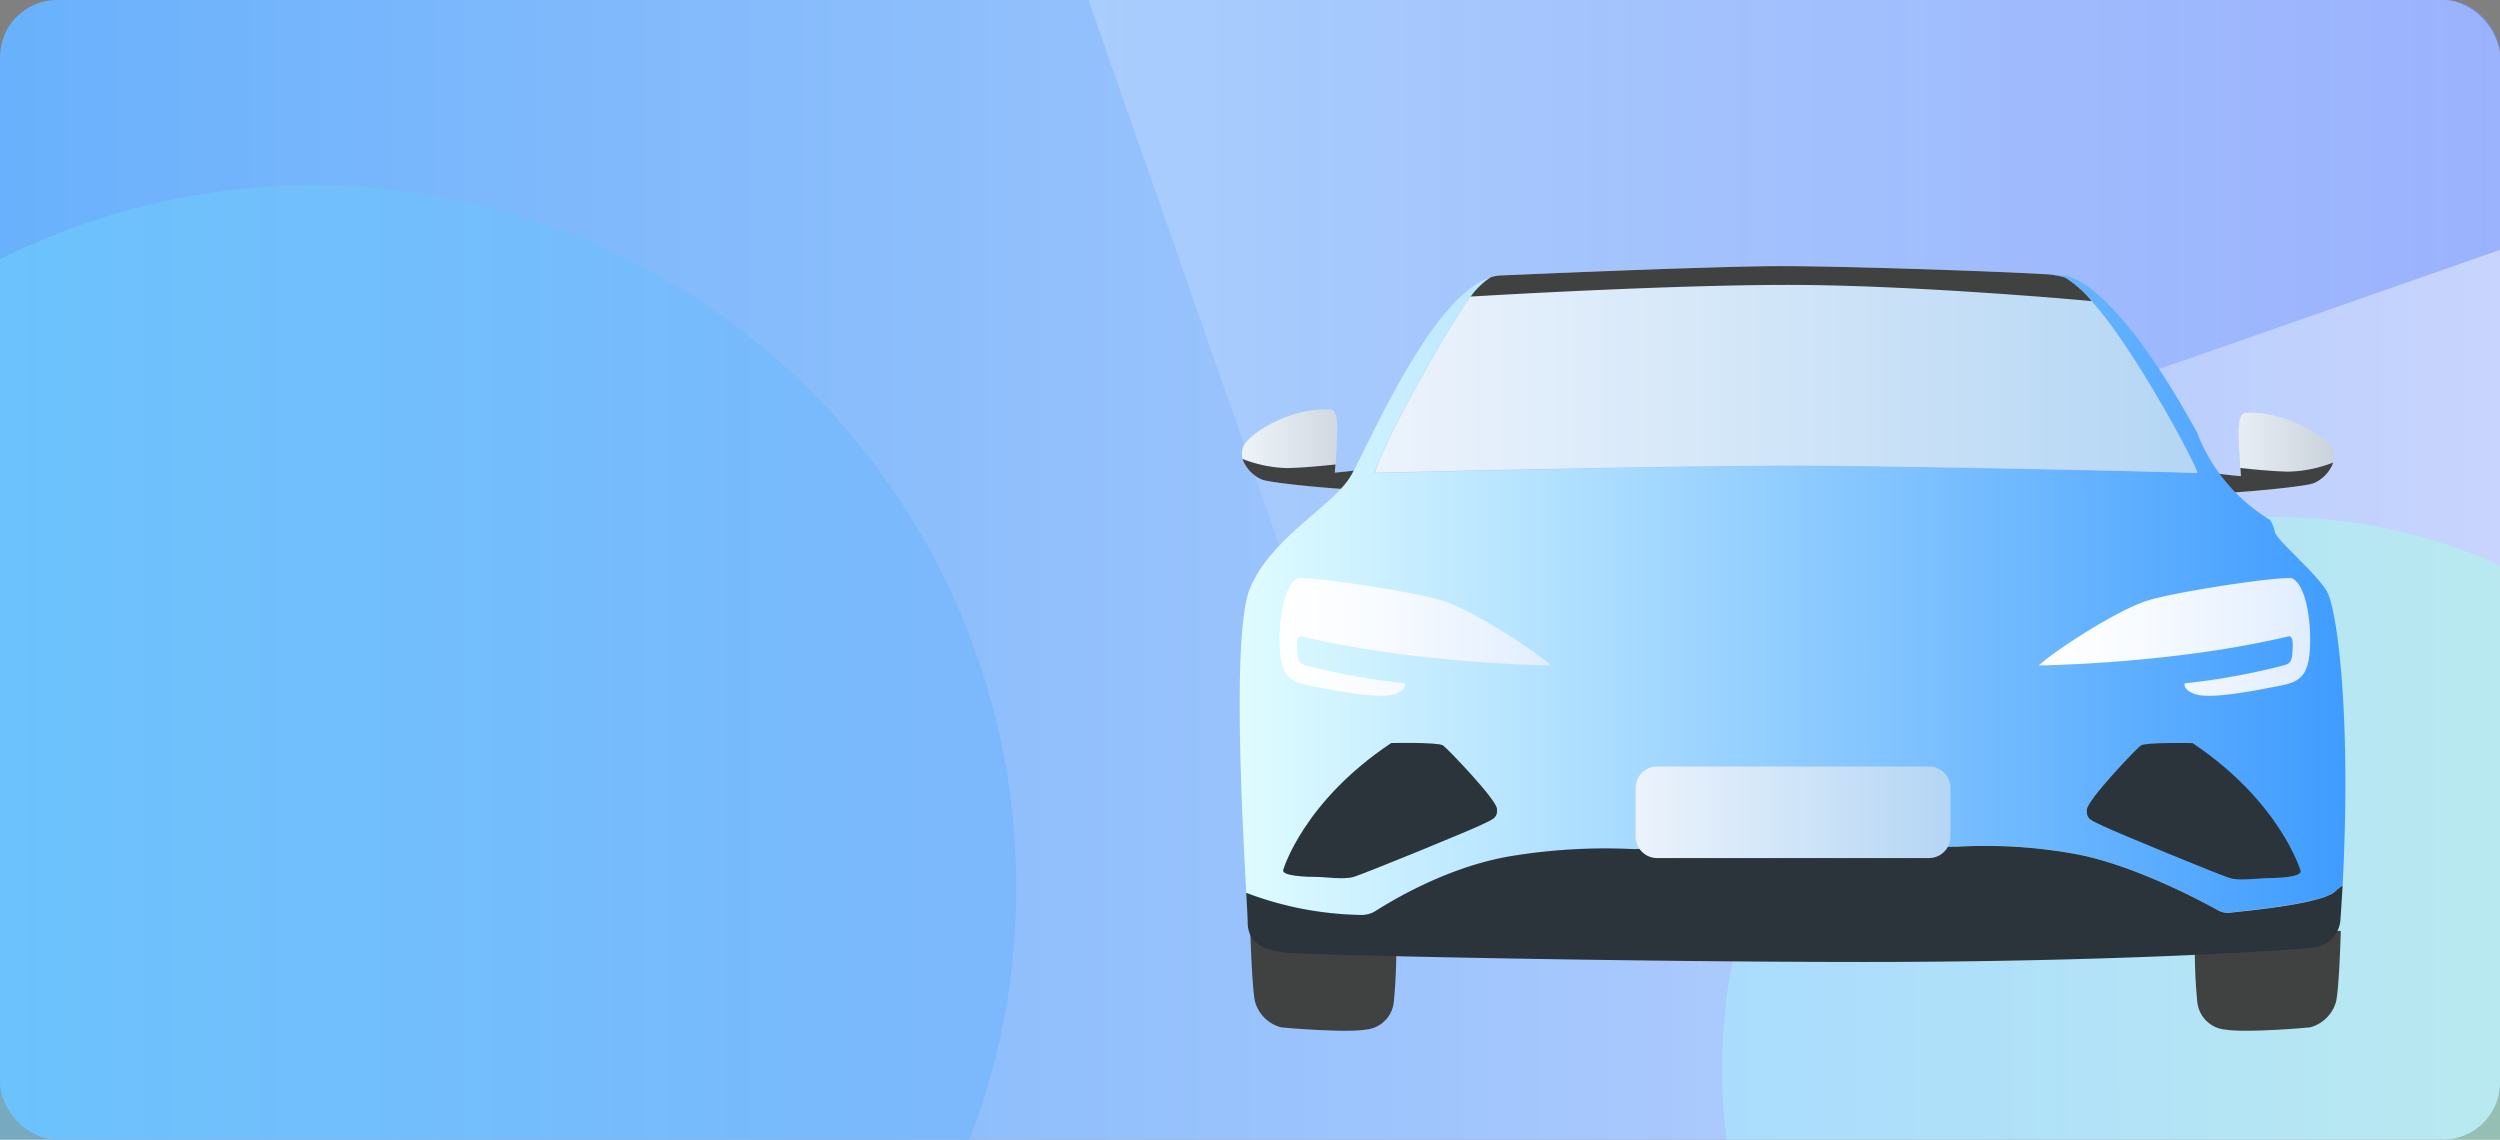 <svg xmlns="http://www.w3.org/2000/svg" xmlns:xlink="http://www.w3.org/1999/xlink" viewBox="0 0 351 160"><rect x="0" y="0" width="351" height="160" fill="#808080" stroke="none"/><defs><style>.cls-1{fill:url(#未命名的渐变_190);}.cls-2,.cls-3,.cls-4{opacity:0.5;}.cls-2{fill:url(#未命名的渐变_266);}.cls-3{fill:url(#未命名的渐变_270);}.cls-4{fill:url(#未命名的渐变_234);}.cls-10,.cls-11,.cls-12,.cls-13,.cls-5,.cls-6,.cls-7,.cls-8,.cls-9{fill-rule:evenodd;}.cls-5{fill:url(#未命名的渐变_8);}.cls-6{fill:#404241;}.cls-7{fill:url(#未命名的渐变_8-2);}.cls-8{fill:url(#未命名的渐变_432);}.cls-9{fill:url(#未命名的渐变_9);}.cls-10{fill:#2c343b;}.cls-11{fill:url(#未命名的渐变_29);}.cls-12{fill:url(#未命名的渐变_29-2);}.cls-13{fill:url(#未命名的渐变_9-2);}</style><linearGradient id="未命名的渐变_190" y1="80" x2="351" y2="80" gradientUnits="userSpaceOnUse"><stop offset="0" stop-color="#69b1fc"/><stop offset="1" stop-color="#c8d4fd"/></linearGradient><linearGradient id="未命名的渐变_266" y1="93" x2="142.69" y2="93" gradientUnits="userSpaceOnUse"><stop offset="0" stop-color="#6fd4fd"/><stop offset="1" stop-color="#69b1fc"/></linearGradient><linearGradient id="未命名的渐变_270" x1="152.83" y1="46.5" x2="351" y2="46.5" gradientUnits="userSpaceOnUse"><stop offset="0" stop-color="#bfdcff"/><stop offset="1" stop-color="#6e90fd"/></linearGradient><linearGradient id="未命名的渐变_234" x1="241.77" y1="116.29" x2="351" y2="116.29" gradientUnits="userSpaceOnUse"><stop offset="0" stop-color="#aaefff"/><stop offset="1" stop-color="#aaffe3"/></linearGradient><linearGradient id="未命名的渐变_8" x1="174.37" y1="63.06" x2="190.68" y2="63.06" gradientUnits="userSpaceOnUse"><stop offset="0" stop-color="#eef4f9"/><stop offset="1" stop-color="#cad2db"/></linearGradient><linearGradient id="未命名的渐变_8-2" x1="311.35" y1="63.56" x2="327.66" y2="63.56" xlink:href="#未命名的渐变_8"/><linearGradient id="未命名的渐变_432" x1="174.08" y1="83.47" x2="329.29" y2="83.47" gradientUnits="userSpaceOnUse"><stop offset="0" stop-color="#dffcff"/><stop offset="1" stop-color="#3f9cff"/></linearGradient><linearGradient id="未命名的渐变_9" x1="193.03" y1="51.87" x2="308.5" y2="51.87" gradientUnits="userSpaceOnUse"><stop offset="0" stop-color="#ecf3fc"/><stop offset="1" stop-color="#b4d6f4"/></linearGradient><linearGradient id="未命名的渐变_29" x1="179.69" y1="89.42" x2="217.76" y2="89.42" gradientUnits="userSpaceOnUse"><stop offset="0" stop-color="#fff"/><stop offset="0.37" stop-color="#f8fbff"/><stop offset="0.91" stop-color="#e4efff"/><stop offset="1" stop-color="#e0edff"/></linearGradient><linearGradient id="未命名的渐变_29-2" x1="286.24" y1="89.42" x2="324.32" y2="89.42" xlink:href="#未命名的渐变_29"/><linearGradient id="未命名的渐变_9-2" x1="229.64" y1="114.05" x2="273.84" y2="114.05" xlink:href="#未命名的渐变_9"/></defs><g id="图层_2" data-name="图层 2"><g id="图层_1-2" data-name="图层 1"><rect class="cls-1" width="351" height="160" rx="8"/><path class="cls-2" d="M142.69,124.58A98.22,98.22,0,0,1,136.13,160H0V36.39a98.63,98.63,0,0,1,142.69,88.19Z"/><path class="cls-3" d="M351,8V35.08L185.35,93,152.83,0H343A8,8,0,0,1,351,8Z"/><path class="cls-4" d="M351,79.37V160H242.41a78.3,78.3,0,0,1-.64-10A77.49,77.49,0,0,1,351,79.37Z"/><path class="cls-5" d="M189.4,68.66c-.34.12-10.68-.75-12.21-1.32a5,5,0,0,1-2.64-2.63,1.35,1.35,0,0,1-.09-.27h0a2.72,2.72,0,0,1,.09-1.69c.76-1.91,6.66-5.58,12.21-5.26,0,0,1-.22,1,2.63,0,1.81-.15,3.86-.24,5.1-.05.7-.09,1.15-.09,1.15s2-.18,3-.33S189.73,68.54,189.4,68.66Z"/><path class="cls-6" d="M189.4,68.66c-.34.12-10.68-.75-12.21-1.32a5,5,0,0,1-2.64-2.63,1.35,1.35,0,0,1-.09-.27,18.28,18.28,0,0,0,6.36,1.28c2.32-.06,5.11-.34,6.68-.51-.05.7-.09,1.15-.09,1.15s2-.18,3-.33S189.73,68.54,189.4,68.66Z"/><path class="cls-7" d="M327.57,64.93h0c-.05.17-.09.27-.09.27a5.06,5.06,0,0,1-2.64,2.63c-1.53.57-11.87,1.44-12.21,1.31s-1.94-2.78-1-2.63,3,.33,3,.33l-.08-1.15c-.09-1.24-.22-3.28-.25-5.1,0-2.85,1-2.63,1-2.63,5.54-.31,11.45,3.35,12.2,5.26A2.75,2.75,0,0,1,327.57,64.93Z"/><path class="cls-6" d="M327.57,64.94c-.05.17-.09.27-.09.27a5.06,5.06,0,0,1-2.64,2.63c-1.53.57-11.87,1.44-12.21,1.31s-1.94-2.78-1-2.63,3,.33,3,.33l-.08-1.15c1.57.18,4.36.46,6.68.52A18.28,18.28,0,0,0,327.57,64.94Z"/><path class="cls-6" d="M175.54,130.71s.23,7.87.66,9.89a5.16,5.16,0,0,0,3.63,3.63c1.09.14,9.29.78,11.87.33a4.33,4.33,0,0,0,4-4,73.83,73.83,0,0,0,.33-8.24S176.76,130.62,175.54,130.71Z"/><path class="cls-6" d="M328.65,130.71s-.22,7.87-.66,9.89a5.17,5.17,0,0,1-3.62,3.63c-1.09.14-9.29.78-11.88.33a4.34,4.34,0,0,1-4-4,73.83,73.83,0,0,1-.33-8.24S327.43,130.62,328.65,130.71Z"/><path class="cls-8" d="M328.9,124.35a5.52,5.52,0,0,0-1,.75c-1.92,1.84-13.28,2.79-14.52,3a2.91,2.91,0,0,1-2-.33s-11.08-6.3-20.13-7.91a70.37,70.37,0,0,0-16.49-1l-45.52.33a81.68,81.68,0,0,0-17.15,1c-9.38,1.55-17.43,6.76-18.8,7.59a3.67,3.67,0,0,1-2.32.66,47.27,47.27,0,0,1-16-3.1c-.56-10.51-2-36.67.53-42.75,3.06-7.28,11.67-11.48,14.19-15.84,2.32-4,10.69-23.82,18.72-27.47h0c.28-.12.56-.23.84-.32a10.76,10.76,0,0,0-2.83,2.72c-.09.11-.18.23-.26.35-2.66,3.66-11.63,19.27-13.19,24.4,0,0,40-1,58.38-1s56.6.9,57.07,1S300.08,49.55,294,42.63l-.28-.35A15.63,15.63,0,0,0,290,39a10.6,10.6,0,0,0-2.32-.49l1.82.13.17,0c3.24.41,9.69,5.52,18.8,22.1A24.69,24.69,0,0,0,318.71,73a4.06,4.06,0,0,1,.66,1.65c.25,1.18,5.59,5.59,7.25,8.25C328.18,85.37,330.14,100.74,328.9,124.35Z"/><path class="cls-9" d="M308.48,66.38c-.47-.09-38.7-1-57.07-1s-58.38,1-58.38,1c1.56-5.13,10.53-20.75,13.19-24.41.08-.12.18-.23.26-.34a10.76,10.76,0,0,1,2.83-2.72,5.67,5.67,0,0,1,1.2-.24s29.88-1.32,39.58-1.32c8.58,0,30.44.72,37.6,1.17A10.87,10.87,0,0,1,290,39a15.64,15.64,0,0,1,3.67,3.28l.28.35C300.08,49.55,309,66.47,308.48,66.38Z"/><path class="cls-6" d="M293.68,42.28C290.86,42,267.82,40,251.08,40s-41.81,1.47-44.6,1.64a10.76,10.76,0,0,1,2.83-2.72,5.67,5.67,0,0,1,1.2-.24s29.88-1.32,39.58-1.32c8.58,0,30.44.72,37.6,1.17A10.87,10.87,0,0,1,290,39,15.64,15.64,0,0,1,293.68,42.28Z"/><path class="cls-10" d="M328.9,124.35c-.09,1.53-.18,3.1-.3,4.71a4.2,4.2,0,0,1-4,4c-3.87.42-28.53,2-62.68,2s-79.45-1-81.47-1.32-5.24-.63-5.28-4.29c0-.6-.08-2-.2-4.09a47.27,47.27,0,0,0,16,3.1,3.67,3.67,0,0,0,2.32-.66c1.37-.83,9.42-6,18.8-7.59a81.68,81.68,0,0,1,17.15-1l45.52-.33a70.37,70.37,0,0,1,16.49,1c9.05,1.61,20.13,7.91,20.13,7.91a2.91,2.91,0,0,0,2,.33c1.24-.18,12.6-1.13,14.52-3A5.52,5.52,0,0,1,328.9,124.35Z"/><path class="cls-11" d="M182.14,81.22c.88-.47,16.29,1.8,20.45,3.13s12.7,6.82,15.17,9.08c0,0-18.74-.2-35-4.07,0,0-.77-.37-.66,1.57s.21,2.19,1.32,2.5a94.52,94.52,0,0,0,13.85,2.51s.3,1-1.65,1.57-7.1-.33-10.22-.94-5.15-.69-5.61-4.39S180,82.35,182.14,81.22Z"/><path class="cls-12" d="M321.87,81.22c-.88-.47-16.3,1.8-20.45,3.13s-12.7,6.82-15.18,9.08c0,0,18.75-.2,35-4.07,0,0,.77-.37.66,1.57s-.21,2.19-1.32,2.5a94.79,94.79,0,0,1-13.85,2.51s-.3,1,1.65,1.57,7.1-.33,10.22-.94,5.15-.69,5.61-4.39S324,82.35,321.87,81.22Z"/><path class="cls-10" d="M180.16,122.13s2.81-9.59,15.17-17.81c0,0,6.6-.13,7.26.33s7.5,7.6,7.59,8.9-.49,1.44-2.31,2.31-16.41,6.85-17.82,7.26-3.92,0-5.27,0S179.89,123,180.16,122.13Z"/><path class="cls-10" d="M323,122.26s-2.81-9.65-15.16-17.93c0,0-6.6-.13-7.26.33s-7.5,7.65-7.58,9,.48,1.45,2.3,2.33,16.4,6.89,17.81,7.3,3.93,0,5.28,0S323.25,123.14,323,122.26Z"/><path class="cls-13" d="M232.65,107.62h38.19a3,3,0,0,1,3,3v6.85a3,3,0,0,1-3,3H232.65a3,3,0,0,1-3-3v-6.85A3,3,0,0,1,232.65,107.62Z"/></g></g></svg>